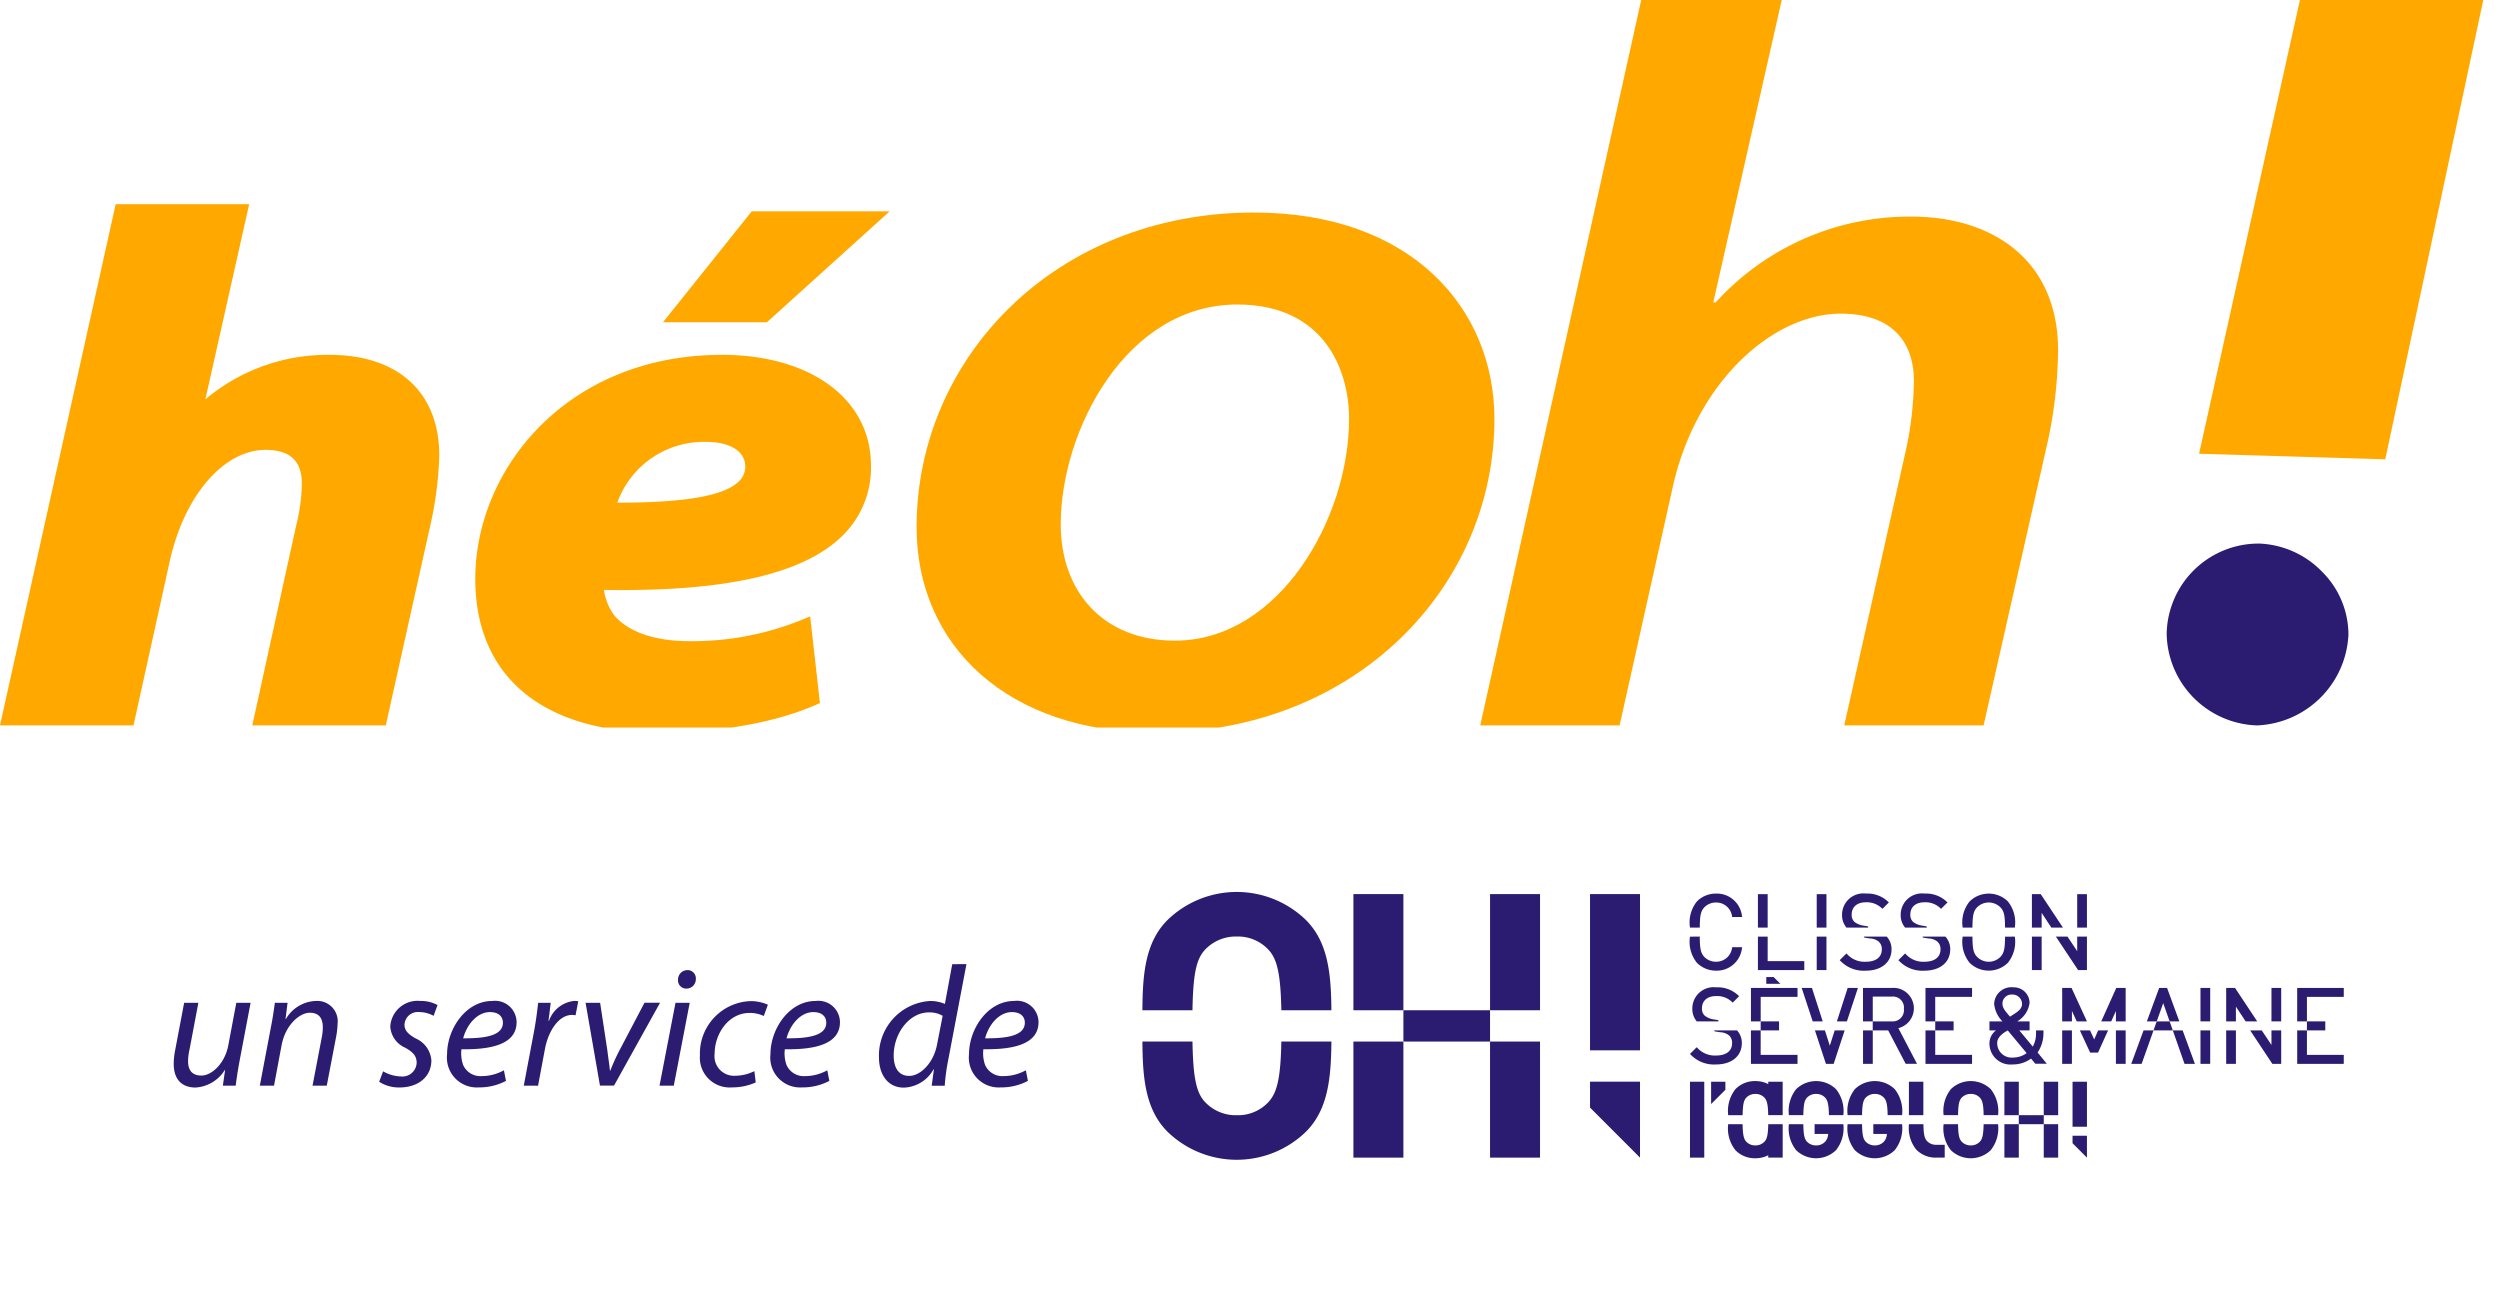 <?xml version="1.0" encoding="UTF-8"?>
<svg xmlns="http://www.w3.org/2000/svg" xmlns:xlink="http://www.w3.org/1999/xlink" width="219.086" height="115.328" viewBox="0 0 219.086 115.328">
  <defs>
    <clipPath id="clip-path">
      <rect id="Rectangle_453" data-name="Rectangle 453" width="217.621" height="63.76" fill="none"></rect>
    </clipPath>
    <clipPath id="clip-path-2">
      <rect id="Rectangle_483" data-name="Rectangle 483" width="217.621" height="50.858" fill="none"></rect>
    </clipPath>
  </defs>
  <g id="logo" transform="translate(-299 -257)">
    <g id="Groupe_426" data-name="Groupe 426" transform="translate(299 257)">
      <g id="Groupe_425" data-name="Groupe 425" transform="translate(0)" clip-path="url(#clip-path)">
        <path id="Tracé_212" data-name="Tracé 212" d="M28.888,37.629A16.589,16.589,0,0,0,18,41.526l3.837-17.1h-11.7L0,70.1H11.7L14.9,55.614c1.284-5.688,4.725-9.66,8.369-9.66,2.141,0,3.182.963,3.182,2.943a15.674,15.674,0,0,1-.505,3.726L22.11,70.1h11.7l4.01-18.018a31.635,31.635,0,0,0,.676-5.638c0-5.52-3.592-8.816-9.61-8.816" transform="translate(-0.001 -6.53)" fill="#ffa900"></path>
        <path id="Tracé_213" data-name="Tracé 213" d="M78.445,42.449c-13.514,0-21.589,9.981-21.589,19.631,0,8.561,5.9,13.47,16.191,13.47,3,0,8.773-.316,13.662-2.432l.35-.152-.858-7.6-.633.262a25.457,25.457,0,0,1-9.933,1.911c-3,0-5.269-.767-6.555-2.206a4.874,4.874,0,0,1-.947-2.287c10.626.172,17.456-1.377,20.883-4.73a8.318,8.318,0,0,0,2.515-6.172c0-5.8-5.259-9.7-13.085-9.7m2.073,9.759a1.785,1.785,0,0,1-.558,1.326c-1.284,1.273-4.667,1.871-10.626,1.871H69.3a8.051,8.051,0,0,1,7.809-5.323c2.067,0,3.4.834,3.4,2.126" transform="translate(-15.204 -11.35)" fill="#ffa900"></path>
        <path id="Tracé_214" data-name="Tracé 214" d="M99.17,25.281H87.085L79.308,35h9.109Z" transform="translate(-21.207 -6.76)" fill="#ffa900"></path>
        <path id="Tracé_215" data-name="Tracé 215" d="M139.225,25.422c-17.476,0-29.582,12.8-29.582,27.577,0,10.388,8,18,20.95,18,17.476,0,29.688-12.714,29.688-27.487,0-9.67-7.265-18.087-21.056-18.087m-6.949,37.516c-6.211,0-10-4.209-10-10.207,0-8.148,5.684-19.251,15.476-19.251,7.475,0,9.791,5.552,9.791,10.029,0,8.684-6.107,19.429-15.266,19.429" transform="translate(-29.318 -6.798)" fill="#ffa900"></path>
        <path id="Tracé_216" data-name="Tracé 216" d="M214.862,18.981A22.962,22.962,0,0,0,197.7,26.5h-.211l6-26.5H191.174l-14.106,63.57H189.28L193.911,42.8c2-9.223,8.739-15.312,14.739-15.312,4.632,0,6.422,2.6,6.422,5.91a30.4,30.4,0,0,1-.632,5.73l-5.474,24.443h12.212l5.686-25.159a39.755,39.755,0,0,0,.842-7.7c0-7.969-5.79-11.729-12.845-11.729" transform="translate(-47.347 0)" fill="#ffa900"></path>
        <path id="Tracé_217" data-name="Tracé 217" d="M267.174,65.024H267.1a8.053,8.053,0,0,0-7.922,7.89,8.178,8.178,0,0,0,7.888,8.043h.07a8.36,8.36,0,0,0,7.971-7.931,7.784,7.784,0,0,0-2.274-5.5,8.1,8.1,0,0,0-5.66-2.508" transform="translate(-69.303 -17.387)" fill="#2b1c71"></path>
        <path id="Tracé_218" data-name="Tracé 218" d="M271.892,0l-8.84,39.764,16.317.489L287.959,0Z" transform="translate(-70.338)" fill="#ffa900"></path>
      </g>
    </g>
    <g id="Groupe_429" data-name="Groupe 429" transform="translate(300.465 321.47)">
      <rect id="Rectangle_454" data-name="Rectangle 454" width="1.251" height="6.652" transform="translate(146.636 30.326)" fill="#2b1c71"></rect>
      <path id="Tracé_219" data-name="Tracé 219" d="M202.682,41.393v1.956l1.251-1.251v-.706Z" transform="translate(-54.195 -11.068)" fill="#2b1c71"></path>
      <rect id="Rectangle_455" data-name="Rectangle 455" width="7.593" height="2.744" transform="translate(121.521 24.063)" fill="#2b1c71"></rect>
      <rect id="Rectangle_456" data-name="Rectangle 456" width="4.38" height="10.18" transform="translate(117.141 13.883)" fill="#2b1c71"></rect>
      <rect id="Rectangle_457" data-name="Rectangle 457" width="4.38" height="10.18" transform="translate(129.115 13.883)" fill="#2b1c71"></rect>
      <rect id="Rectangle_458" data-name="Rectangle 458" width="4.38" height="10.171" transform="translate(129.114 26.807)" fill="#2b1c71"></rect>
      <rect id="Rectangle_459" data-name="Rectangle 459" width="4.38" height="10.171" transform="translate(117.141 26.807)" fill="#2b1c71"></rect>
      <rect id="Rectangle_460" data-name="Rectangle 460" width="4.38" height="13.692" transform="translate(137.876 13.883)" fill="#2b1c71"></rect>
      <path id="Tracé_220" data-name="Tracé 220" d="M192.578,41.385v6.658l-4.38-4.384V41.385Z" transform="translate(-50.322 -11.066)" fill="#2b1c71"></path>
      <rect id="Rectangle_461" data-name="Rectangle 461" width="2.188" height="0.79" transform="translate(175.45 33.258)" fill="#2b1c71"></rect>
      <rect id="Rectangle_462" data-name="Rectangle 462" width="1.262" height="2.933" transform="translate(174.189 30.325)" fill="#2b1c71"></rect>
      <rect id="Rectangle_463" data-name="Rectangle 463" width="1.262" height="2.933" transform="translate(177.638 30.326)" fill="#2b1c71"></rect>
      <rect id="Rectangle_464" data-name="Rectangle 464" width="1.262" height="2.93" transform="translate(177.638 34.048)" fill="#2b1c71"></rect>
      <rect id="Rectangle_465" data-name="Rectangle 465" width="1.262" height="2.93" transform="translate(174.189 34.048)" fill="#2b1c71"></rect>
      <rect id="Rectangle_466" data-name="Rectangle 466" width="1.262" height="3.944" transform="translate(180.161 30.326)" fill="#2b1c71"></rect>
      <path id="Tracé_221" data-name="Tracé 221" d="M247.179,47.856v1.918l-1.262-1.263v-.655Z" transform="translate(-65.756 -12.796)" fill="#2b1c71"></path>
      <g id="Groupe_428" data-name="Groupe 428" transform="translate(0 0)">
        <g id="Groupe_427" data-name="Groupe 427" clip-path="url(#clip-path-2)">
          <path id="Tracé_222" data-name="Tracé 222" d="M207.918,47.988a1.05,1.05,0,0,1-.808.345,1.069,1.069,0,0,1-.817-.345c-.214-.238-.289-.623-.305-1.515h-1.264a3.071,3.071,0,0,0,.634,2.278,2.358,2.358,0,0,0,1.752.708,2.41,2.41,0,0,0,1.125-.265V49.4H209.5V46.473h-1.265c-.018.888-.1,1.278-.314,1.515" transform="translate(-54.741 -12.426)" fill="#2b1c71"></path>
          <path id="Tracé_223" data-name="Tracé 223" d="M206.294,42.789a1.067,1.067,0,0,1,.816-.345,1.05,1.05,0,0,1,.809.345c.213.237.3.627.313,1.515H209.5V41.373h-1.262v.211a2.4,2.4,0,0,0-1.126-.265,2.357,2.357,0,0,0-1.751.708,3.069,3.069,0,0,0-.634,2.278h1.264c.015-.892.091-1.278.306-1.515" transform="translate(-54.742 -11.048)" fill="#2b1c71"></path>
          <path id="Tracé_224" data-name="Tracé 224" d="M213.556,42.789a1.067,1.067,0,0,1,.816-.345,1.05,1.05,0,0,1,.809.345c.214.237.3.623.314,1.515h1.264a3.082,3.082,0,0,0-.643-2.278,2.51,2.51,0,0,0-3.494,0,3.069,3.069,0,0,0-.634,2.278h1.264c.015-.892.091-1.278.305-1.515" transform="translate(-56.683 -11.048)" fill="#2b1c71"></path>
          <rect id="Rectangle_467" data-name="Rectangle 467" width="1.265" height="2.93" transform="translate(165.822 30.326)" fill="#2b1c71"></rect>
          <path id="Tracé_225" data-name="Tracé 225" d="M220.581,42.789a1.068,1.068,0,0,1,.816-.345,1.05,1.05,0,0,1,.809.345c.214.237.3.623.314,1.515h1.264a3.082,3.082,0,0,0-.643-2.278,2.51,2.51,0,0,0-3.494,0,3.069,3.069,0,0,0-.634,2.278h1.264c.015-.892.091-1.278.305-1.515" transform="translate(-58.562 -11.048)" fill="#2b1c71"></path>
          <path id="Tracé_226" data-name="Tracé 226" d="M228.731,48.279a1.066,1.066,0,0,1-.816-.345c-.21-.233-.287-.614-.3-1.461h-1.265a3.016,3.016,0,0,0,.634,2.223,2.357,2.357,0,0,0,1.752.708h.746V48.279Z" transform="translate(-60.523 -12.426)" fill="#2b1c71"></path>
          <path id="Tracé_227" data-name="Tracé 227" d="M200.156,21.868a2.923,2.923,0,0,1,.615-2.3,2.34,2.34,0,0,1,1.669-.68,2.22,2.22,0,0,1,2.269,1.946l.02.108h-.871l-.016-.072a1.4,1.4,0,0,0-1.4-1.2,1.419,1.419,0,0,0-1.018.413h0c-.338.346-.4.769-.41,1.788Z" transform="translate(-53.52 -5.05)" fill="#2b1c71"></path>
          <path id="Tracé_228" data-name="Tracé 228" d="M201.012,24.038c.01,1.018.071,1.442.41,1.788a1.418,1.418,0,0,0,1.019.413,1.394,1.394,0,0,0,1.4-1.2l.015-.072h.872l-.02.108a2.219,2.219,0,0,1-2.268,1.945,2.34,2.34,0,0,1-1.67-.68,2.923,2.923,0,0,1-.614-2.3Z" transform="translate(-53.52 -6.428)" fill="#2b1c71"></path>
          <path id="Tracé_229" data-name="Tracé 229" d="M212.346,26.969h-4.064V24.038h.854v2.148h3.21Z" transform="translate(-55.693 -6.427)" fill="#2b1c71"></path>
          <rect id="Rectangle_468" data-name="Rectangle 468" width="0.853" height="2.931" transform="translate(152.589 13.889)" fill="#2b1c71"></rect>
          <rect id="Rectangle_469" data-name="Rectangle 469" width="0.853" height="2.931" transform="translate(157.742 13.889)" fill="#2b1c71"></rect>
          <rect id="Rectangle_470" data-name="Rectangle 470" width="0.853" height="2.931" transform="translate(157.742 17.61)" fill="#2b1c71"></rect>
          <path id="Tracé_230" data-name="Tracé 230" d="M236.488,21.869c-.01-1.012-.07-1.432-.41-1.778a1.439,1.439,0,0,0-2.037,0h0c-.338.346-.4.767-.41,1.779h-.856a2.925,2.925,0,0,1,.614-2.3,2.394,2.394,0,0,1,3.341,0,2.93,2.93,0,0,1,.613,2.3Z" transform="translate(-62.242 -5.05)" fill="#2b1c71"></path>
          <path id="Tracé_231" data-name="Tracé 231" d="M237.343,24.039a2.927,2.927,0,0,1-.614,2.3,2.393,2.393,0,0,1-3.34,0,2.923,2.923,0,0,1-.614-2.3h.856c.01,1.012.07,1.433.41,1.779a1.44,1.44,0,0,0,2.038,0c.338-.346.4-.766.41-1.778Z" transform="translate(-62.242 -6.428)" fill="#2b1c71"></path>
          <path id="Tracé_232" data-name="Tracé 232" d="M243.777,21.889h-1.015l-.852-1.292v1.292h-.853V18.958h.775Z" transform="translate(-64.457 -5.069)" fill="#2b1c71"></path>
          <path id="Tracé_233" data-name="Tracé 233" d="M246.647,26.969h-.776l-1.944-2.931h1.016l.85,1.275V24.038h.853Z" transform="translate(-65.224 -6.427)" fill="#2b1c71"></path>
          <rect id="Rectangle_471" data-name="Rectangle 471" width="0.853" height="2.931" transform="translate(180.569 13.889)" fill="#2b1c71"></rect>
          <rect id="Rectangle_472" data-name="Rectangle 472" width="0.853" height="2.931" transform="translate(176.601 17.61)" fill="#2b1c71"></rect>
          <path id="Tracé_234" data-name="Tracé 234" d="M227.658,21.87c0-.047-.034-.113-.079-.12l-.323-.05a1.708,1.708,0,0,1-.8-.322.812.812,0,0,1-.251-.653c0-.662.472-1.073,1.231-1.073a1.893,1.893,0,0,1,1.4.514l.065.059.562-.563-.071-.064a2.624,2.624,0,0,0-1.932-.711,1.867,1.867,0,0,0-2.1,1.864,1.677,1.677,0,0,0,.388,1.119Z" transform="translate(-60.259 -5.05)" fill="#2b1c71"></path>
          <path id="Tracé_235" data-name="Tracé 235" d="M227.2,24.036a.1.1,0,0,0,.079.093l.451.07a1.269,1.269,0,0,1,.774.278.853.853,0,0,1,.268.688c0,.672-.519,1.073-1.39,1.073a2.061,2.061,0,0,1-1.646-.661l-.065-.064-.588.588.064.065a2.832,2.832,0,0,0,2.217.856c1.374,0,2.262-.735,2.262-1.873a1.613,1.613,0,0,0-.421-1.111Z" transform="translate(-60.184 -6.427)" fill="#2b1c71"></path>
          <path id="Tracé_236" data-name="Tracé 236" d="M220.643,21.87c0-.047-.034-.113-.079-.12l-.323-.05a1.708,1.708,0,0,1-.8-.322.812.812,0,0,1-.251-.653c0-.662.472-1.073,1.231-1.073a1.893,1.893,0,0,1,1.4.514l.065.059.562-.563-.071-.064a2.624,2.624,0,0,0-1.932-.711,1.867,1.867,0,0,0-2.1,1.864,1.677,1.677,0,0,0,.388,1.119Z" transform="translate(-58.383 -5.05)" fill="#2b1c71"></path>
          <path id="Tracé_237" data-name="Tracé 237" d="M220.182,24.036a.1.1,0,0,0,.079.093l.451.07a1.269,1.269,0,0,1,.774.278.854.854,0,0,1,.268.688c0,.672-.519,1.073-1.39,1.073a2.061,2.061,0,0,1-1.646-.661l-.065-.064-.588.588.065.065a2.829,2.829,0,0,0,2.216.856c1.374,0,2.262-.735,2.262-1.873a1.613,1.613,0,0,0-.421-1.111Z" transform="translate(-58.309 -6.427)" fill="#2b1c71"></path>
          <path id="Tracé_238" data-name="Tracé 238" d="M209.283,29.467h1.234l-.589-.592h-.645Z" transform="translate(-55.961 -7.721)" fill="#2b1c71"></path>
          <path id="Tracé_239" data-name="Tracé 239" d="M218.606,33.107h-.876l.943-2.931h.9Z" transform="translate(-58.219 -8.069)" fill="#2b1c71"></path>
          <path id="Tracé_240" data-name="Tracé 240" d="M215.361,33.107h-.877l-.966-2.931h.9Z" transform="translate(-57.093 -8.069)" fill="#2b1c71"></path>
          <path id="Tracé_241" data-name="Tracé 241" d="M216.745,38.187h-.679l-.963-2.931h.873l.43,1.34.429-1.34h.873Z" transform="translate(-57.517 -9.427)" fill="#2b1c71"></path>
          <path id="Tracé_242" data-name="Tracé 242" d="M232.408,30.96v-.783h-4.081v2.931h.853V30.96Z" transform="translate(-61.053 -8.069)" fill="#2b1c71"></path>
          <path id="Tracé_243" data-name="Tracé 243" d="M228.327,38.187h4.081V37.4h-3.227V35.256h-.853Z" transform="translate(-61.053 -9.427)" fill="#2b1c71"></path>
          <path id="Tracé_244" data-name="Tracé 244" d="M246.848,33.107h-.894l-.422-.914v.914h-.854V30.176h.821Z" transform="translate(-65.425 -8.069)" fill="#2b1c71"></path>
          <rect id="Rectangle_473" data-name="Rectangle 473" width="0.854" height="2.931" transform="translate(183.962 25.829)" fill="#2b1c71"></rect>
          <path id="Tracé_245" data-name="Tracé 245" d="M248.385,37.2h-.691l-.9-1.944h.892l.363.792.348-.792h.869Z" transform="translate(-65.991 -9.427)" fill="#2b1c71"></path>
          <path id="Tracé_246" data-name="Tracé 246" d="M251.491,33.107h-.854V32.2l-.412.908h-.873l1.317-2.931h.822Z" transform="translate(-66.675 -8.069)" fill="#2b1c71"></path>
          <rect id="Rectangle_474" data-name="Rectangle 474" width="0.853" height="2.931" transform="translate(179.253 25.829)" fill="#2b1c71"></rect>
          <rect id="Rectangle_475" data-name="Rectangle 475" width="0.853" height="2.931" transform="translate(191.372 22.107)" fill="#2b1c71"></rect>
          <rect id="Rectangle_476" data-name="Rectangle 476" width="0.853" height="2.931" transform="translate(191.372 25.829)" fill="#2b1c71"></rect>
          <rect id="Rectangle_477" data-name="Rectangle 477" width="0.853" height="2.931" transform="translate(193.625 25.829)" fill="#2b1c71"></rect>
          <path id="Tracé_247" data-name="Tracé 247" d="M267.014,33.107H266l-.852-1.292v1.292h-.853V30.176h.776Z" transform="translate(-70.67 -8.069)" fill="#2b1c71"></path>
          <rect id="Rectangle_478" data-name="Rectangle 478" width="0.853" height="2.931" transform="translate(197.593 22.107)" fill="#2b1c71"></rect>
          <path id="Tracé_248" data-name="Tracé 248" d="M269.884,38.187h-.776l-1.944-2.931h1.016l.85,1.275V35.256h.853Z" transform="translate(-71.437 -9.427)" fill="#2b1c71"></path>
          <path id="Tracé_249" data-name="Tracé 249" d="M202.734,33.088c0-.047-.034-.113-.079-.12l-.323-.05a1.707,1.707,0,0,1-.8-.322.811.811,0,0,1-.251-.653c0-.662.472-1.073,1.231-1.073a1.893,1.893,0,0,1,1.4.514l.065.059.562-.563-.071-.064a2.624,2.624,0,0,0-1.932-.711,1.867,1.867,0,0,0-2.1,1.864,1.677,1.677,0,0,0,.388,1.119Z" transform="translate(-53.595 -8.05)" fill="#2b1c71"></path>
          <path id="Tracé_250" data-name="Tracé 250" d="M202.273,35.254a.1.1,0,0,0,.079.093l.451.07a1.269,1.269,0,0,1,.774.278.854.854,0,0,1,.268.688c0,.672-.519,1.073-1.39,1.073a2.061,2.061,0,0,1-1.646-.661l-.065-.064-.588.588.065.065a2.829,2.829,0,0,0,2.216.856c1.374,0,2.262-.735,2.262-1.873a1.613,1.613,0,0,0-.421-1.111Z" transform="translate(-53.52 -9.427)" fill="#2b1c71"></path>
          <rect id="Rectangle_479" data-name="Rectangle 479" width="1.61" height="0.79" transform="translate(168.128 25.038)" fill="#2b1c71"></rect>
          <rect id="Rectangle_480" data-name="Rectangle 480" width="0.853" height="2.931" transform="translate(161.801 25.829)" fill="#2b1c71"></rect>
          <path id="Tracé_251" data-name="Tracé 251" d="M223.953,33.7a1.792,1.792,0,0,0-.6-3.523h-2.5v2.931h.853v.79h1.355l1.533,2.929h.993Zm-2.244-.592V30.936H223.4a.96.96,0,0,1,1.036,1.073.983.983,0,0,1-1.036,1.1Z" transform="translate(-59.055 -8.069)" fill="#2b1c71"></path>
          <path id="Tracé_252" data-name="Tracé 252" d="M276.87,30.96v-.783h-4.081v2.931h.853V30.96Z" transform="translate(-72.941 -8.069)" fill="#2b1c71"></path>
          <path id="Tracé_253" data-name="Tracé 253" d="M272.789,38.187h4.081V37.4h-3.227V35.256h-.853Z" transform="translate(-72.941 -9.427)" fill="#2b1c71"></path>
          <rect id="Rectangle_481" data-name="Rectangle 481" width="1.61" height="0.79" transform="translate(200.7 25.038)" fill="#2b1c71"></rect>
          <path id="Tracé_254" data-name="Tracé 254" d="M211.53,30.96v-.783h-4.081v2.931h.853V30.96Z" transform="translate(-55.47 -8.069)" fill="#2b1c71"></path>
          <path id="Tracé_255" data-name="Tracé 255" d="M207.449,38.187h4.081V37.4H208.3V35.256h-.853Z" transform="translate(-55.47 -9.427)" fill="#2b1c71"></path>
          <rect id="Rectangle_482" data-name="Rectangle 482" width="1.61" height="0.79" transform="translate(152.832 25.038)" fill="#2b1c71"></rect>
          <path id="Tracé_256" data-name="Tracé 256" d="M252.938,38.187h.911l1.042-2.931h-.874Z" transform="translate(-67.633 -9.427)" fill="#2b1c71"></path>
          <path id="Tracé_257" data-name="Tracé 257" d="M256.578,30.176h-.692l-1.079,2.931h.864l.569-1.6.562,1.6h.851Z" transform="translate(-68.133 -8.069)" fill="#2b1c71"></path>
          <path id="Tracé_258" data-name="Tracé 258" d="M259.847,38.187l-1.075-2.931h-.863l1.027,2.931Z" transform="translate(-68.962 -9.427)" fill="#2b1c71"></path>
          <path id="Tracé_259" data-name="Tracé 259" d="M257.015,34.177h-1.131l-.281.79h1.689Z" transform="translate(-68.346 -9.139)" fill="#2b1c71"></path>
          <path id="Tracé_260" data-name="Tracé 260" d="M240.2,35.814a2.977,2.977,0,0,0,.513-1.663c.005-.154,0-.273,0-.273h-.65s.006.119,0,.273a2.311,2.311,0,0,1-.284,1.149l-1.18-1.422h.9v-.79h-1.081a2.22,2.22,0,0,0,1.081-1.626,1.381,1.381,0,0,0-1.4-1.358,1.519,1.519,0,0,0-1.706,1.443,2.525,2.525,0,0,0,.7,1.514l.023.027h-1.134v.79h.579a1.394,1.394,0,0,0-.579,1.107,1.841,1.841,0,0,0,2.039,1.877,2.66,2.66,0,0,0,1.605-.514L240,36.8h1.008Zm-3.081-4.276a.792.792,0,0,1,.848-.8.831.831,0,0,1,.87.823c0,.4-.321.64-.662.862,0,0-.268.174-.393.252-.486-.552-.662-.814-.662-1.133m.9,4.717a1.263,1.263,0,0,1-1.36-1.287c0-.482.485-.856.927-1.09l1.654,1.989a2.041,2.041,0,0,1-1.221.388" transform="translate(-63.102 -8.05)" fill="#2b1c71"></path>
          <path id="Tracé_261" data-name="Tracé 261" d="M145.742,41.845a3.64,3.64,0,0,1-2.805,1.2,3.706,3.706,0,0,1-2.835-1.2c-.744-.826-1.006-2.165-1.061-5.26h-4.387c.021,3.125.233,5.939,2.2,7.907a8.714,8.714,0,0,0,12.131,0c1.969-1.969,2.2-4.782,2.233-7.907h-4.388c-.061,3.1-.347,4.434-1.09,5.26" transform="translate(-36.005 -9.783)" fill="#2b1c71"></path>
          <path id="Tracé_262" data-name="Tracé 262" d="M140.1,23.8a3.707,3.707,0,0,1,2.835-1.2,3.641,3.641,0,0,1,2.805,1.2c.743.826,1.029,2.165,1.09,5.26h4.387c-.028-3.125-.264-5.939-2.232-7.907a8.711,8.711,0,0,0-12.131,0c-1.969,1.968-2.181,4.782-2.2,7.907h4.388c.054-3.1.316-4.434,1.061-5.26" transform="translate(-36.005 -4.998)" fill="#2b1c71"></path>
          <path id="Tracé_263" data-name="Tracé 263" d="M233.688,47.988a1.049,1.049,0,0,1-.808.345,1.069,1.069,0,0,1-.817-.345c-.214-.238-.289-.623-.305-1.515h-1.264a3.071,3.071,0,0,0,.634,2.278,2.511,2.511,0,0,0,3.495,0,3.084,3.084,0,0,0,.643-2.278H234c-.018.892-.1,1.277-.314,1.515" transform="translate(-61.632 -12.426)" fill="#2b1c71"></path>
          <path id="Tracé_264" data-name="Tracé 264" d="M232.063,42.789a1.067,1.067,0,0,1,.816-.345,1.05,1.05,0,0,1,.809.345c.214.238.3.623.314,1.515h1.264a3.085,3.085,0,0,0-.642-2.278,2.511,2.511,0,0,0-3.495,0,3.069,3.069,0,0,0-.634,2.278h1.264c.015-.892.091-1.277.305-1.515" transform="translate(-61.632 -11.048)" fill="#2b1c71"></path>
          <path id="Tracé_265" data-name="Tracé 265" d="M221.264,46.473v.855h1.19a1.085,1.085,0,0,1-.248.66,1.05,1.05,0,0,1-.809.345,1.067,1.067,0,0,1-.816-.345c-.215-.238-.29-.623-.305-1.515h-1.264a3.065,3.065,0,0,0,.634,2.278,2.51,2.51,0,0,0,3.494,0,3.081,3.081,0,0,0,.643-2.278Z" transform="translate(-58.562 -12.426)" fill="#2b1c71"></path>
          <path id="Tracé_266" data-name="Tracé 266" d="M214.239,46.473v.855h1.19a1.085,1.085,0,0,1-.248.66,1.05,1.05,0,0,1-.809.345,1.067,1.067,0,0,1-.816-.345c-.215-.238-.29-.623-.305-1.515h-1.264a3.065,3.065,0,0,0,.634,2.278,2.51,2.51,0,0,0,3.494,0,3.081,3.081,0,0,0,.643-2.278Z" transform="translate(-56.683 -12.426)" fill="#2b1c71"></path>
          <path id="Tracé_267" data-name="Tracé 267" d="M25.517,31.957,24.542,37.1c-.15.81-.255,1.515-.33,2.115H23.087l.195-1.365h-.03a3.232,3.232,0,0,1-2.566,1.53c-.93,0-1.906-.451-1.906-2.1a6.7,6.7,0,0,1,.135-1.215l.78-4.111h1.245l-.765,4.051a4.917,4.917,0,0,0-.136,1.065c0,.75.316,1.26,1.171,1.26.9,0,2.055-1.05,2.355-2.655l.7-3.721Z" transform="translate(-5.022 -8.545)" fill="#2b1c71"></path>
          <path id="Tracé_268" data-name="Tracé 268" d="M29.081,39.157l.975-5.146c.165-.81.255-1.515.345-2.115h1.11l-.179,1.425h.029a3.175,3.175,0,0,1,2.686-1.59,1.787,1.787,0,0,1,1.845,2.026,7.032,7.032,0,0,1-.135,1.17l-.81,4.231H33.7l.8-4.186a4.768,4.768,0,0,0,.1-.93c0-.735-.285-1.275-1.141-1.275-.884,0-2.145,1.065-2.475,2.866l-.66,3.525Z" transform="translate(-7.776 -8.485)" fill="#2b1c71"></path>
          <path id="Tracé_269" data-name="Tracé 269" d="M43.7,37.9a3.3,3.3,0,0,0,1.56.45,1.253,1.253,0,0,0,1.38-1.185c0-.571-.256-.915-1.005-1.336a2.167,2.167,0,0,1-1.306-1.845,2.39,2.39,0,0,1,2.626-2.251,3.014,3.014,0,0,1,1.515.36l-.345.945a2.594,2.594,0,0,0-1.26-.33,1.167,1.167,0,0,0-1.291,1.1c0,.525.346.855.99,1.215a2.285,2.285,0,0,1,1.366,1.906c0,1.53-1.245,2.385-2.776,2.385a3.186,3.186,0,0,1-1.8-.5Z" transform="translate(-11.592 -8.485)" fill="#2b1c71"></path>
          <path id="Tracé_270" data-name="Tracé 270" d="M56.642,38.738a5,5,0,0,1-2.4.571A2.615,2.615,0,0,1,51.481,36.4c0-2.191,1.621-4.666,3.961-4.666a1.887,1.887,0,0,1,2.13,1.86c0,1.906-2.146,2.415-4.831,2.371a3.014,3.014,0,0,0,.149,1.38,1.652,1.652,0,0,0,1.621.975,4.047,4.047,0,0,0,1.95-.51Zm-1.38-6.031c-1.185,0-2.07,1.155-2.371,2.3,1.951.015,3.481-.24,3.481-1.365,0-.6-.451-.93-1.111-.93" transform="translate(-13.766 -8.485)" fill="#2b1c71"></path>
          <path id="Tracé_271" data-name="Tracé 271" d="M60.655,39.157l.885-4.681c.18-.946.3-1.906.375-2.58h1.1c-.06.51-.12,1.02-.195,1.575h.045a2.624,2.624,0,0,1,2.221-1.741,2.522,2.522,0,0,1,.345.03l-.24,1.23a1.794,1.794,0,0,0-.33-.03c-1.081,0-2.04,1.306-2.355,3l-.6,3.2Z" transform="translate(-16.219 -8.485)" fill="#2b1c71"></path>
          <path id="Tracé_272" data-name="Tracé 272" d="M69.322,31.957l.63,4.141c.1.825.195,1.38.225,1.785h.045a16.322,16.322,0,0,1,.765-1.7l2.221-4.231h1.365l-4.035,7.261h-1.23l-1.261-7.261Z" transform="translate(-18.195 -8.545)" fill="#2b1c71"></path>
          <path id="Tracé_273" data-name="Tracé 273" d="M76.892,38.172l1.4-7.261h1.245l-1.395,7.261Zm1.621-9.287a.826.826,0,0,1,.825-.84.721.721,0,0,1,.736.78.821.821,0,0,1-.84.84.718.718,0,0,1-.72-.78" transform="translate(-20.56 -7.499)" fill="#2b1c71"></path>
          <path id="Tracé_274" data-name="Tracé 274" d="M86.616,38.878a5.012,5.012,0,0,1-2.1.435,2.609,2.609,0,0,1-2.791-2.806,4.6,4.6,0,0,1,4.441-4.755,3.7,3.7,0,0,1,1.515.315l-.36.99a2.825,2.825,0,0,0-1.23-.27c-1.89,0-3.076,1.86-3.076,3.571a1.711,1.711,0,0,0,1.8,1.935,3.818,3.818,0,0,0,1.681-.405Z" transform="translate(-21.853 -8.49)" fill="#2b1c71"></path>
          <path id="Tracé_275" data-name="Tracé 275" d="M95.322,38.738a5,5,0,0,1-2.4.571A2.615,2.615,0,0,1,90.161,36.4c0-2.191,1.621-4.666,3.961-4.666a1.887,1.887,0,0,1,2.13,1.86c0,1.906-2.146,2.415-4.831,2.371a3.014,3.014,0,0,0,.149,1.38,1.652,1.652,0,0,0,1.621.975,4.047,4.047,0,0,0,1.95-.51Zm-1.38-6.031c-1.185,0-2.07,1.155-2.371,2.3,1.951.015,3.481-.24,3.481-1.365,0-.6-.451-.93-1.111-.93" transform="translate(-24.108 -8.485)" fill="#2b1c71"></path>
          <path id="Tracé_276" data-name="Tracé 276" d="M110.81,27.329l-1.59,8.356a18.208,18.208,0,0,0-.315,2.3h-1.141l.195-1.44h-.029a3.1,3.1,0,0,1-2.611,1.606c-1.41,0-2.175-1.155-2.175-2.64a4.775,4.775,0,0,1,4.486-4.952,3.285,3.285,0,0,1,1.29.256l.645-3.481Zm-2.086,4.53a2.267,2.267,0,0,0-1.2-.3c-1.741,0-3.091,1.845-3.091,3.78,0,.87.3,1.785,1.365,1.785.96,0,2.116-1.1,2.431-2.73Z" transform="translate(-27.58 -7.308)" fill="#2b1c71"></path>
          <path id="Tracé_277" data-name="Tracé 277" d="M119.074,38.738a5,5,0,0,1-2.4.571,2.615,2.615,0,0,1-2.761-2.911c0-2.191,1.621-4.666,3.961-4.666a1.887,1.887,0,0,1,2.13,1.86c0,1.906-2.146,2.415-4.831,2.371a3.013,3.013,0,0,0,.149,1.38,1.652,1.652,0,0,0,1.621.975,4.047,4.047,0,0,0,1.95-.51Zm-1.38-6.031c-1.185,0-2.07,1.155-2.371,2.3,1.951.015,3.481-.24,3.481-1.365,0-.6-.451-.93-1.111-.93" transform="translate(-30.459 -8.485)" fill="#2b1c71"></path>
        </g>
      </g>
    </g>
  </g>
</svg>
